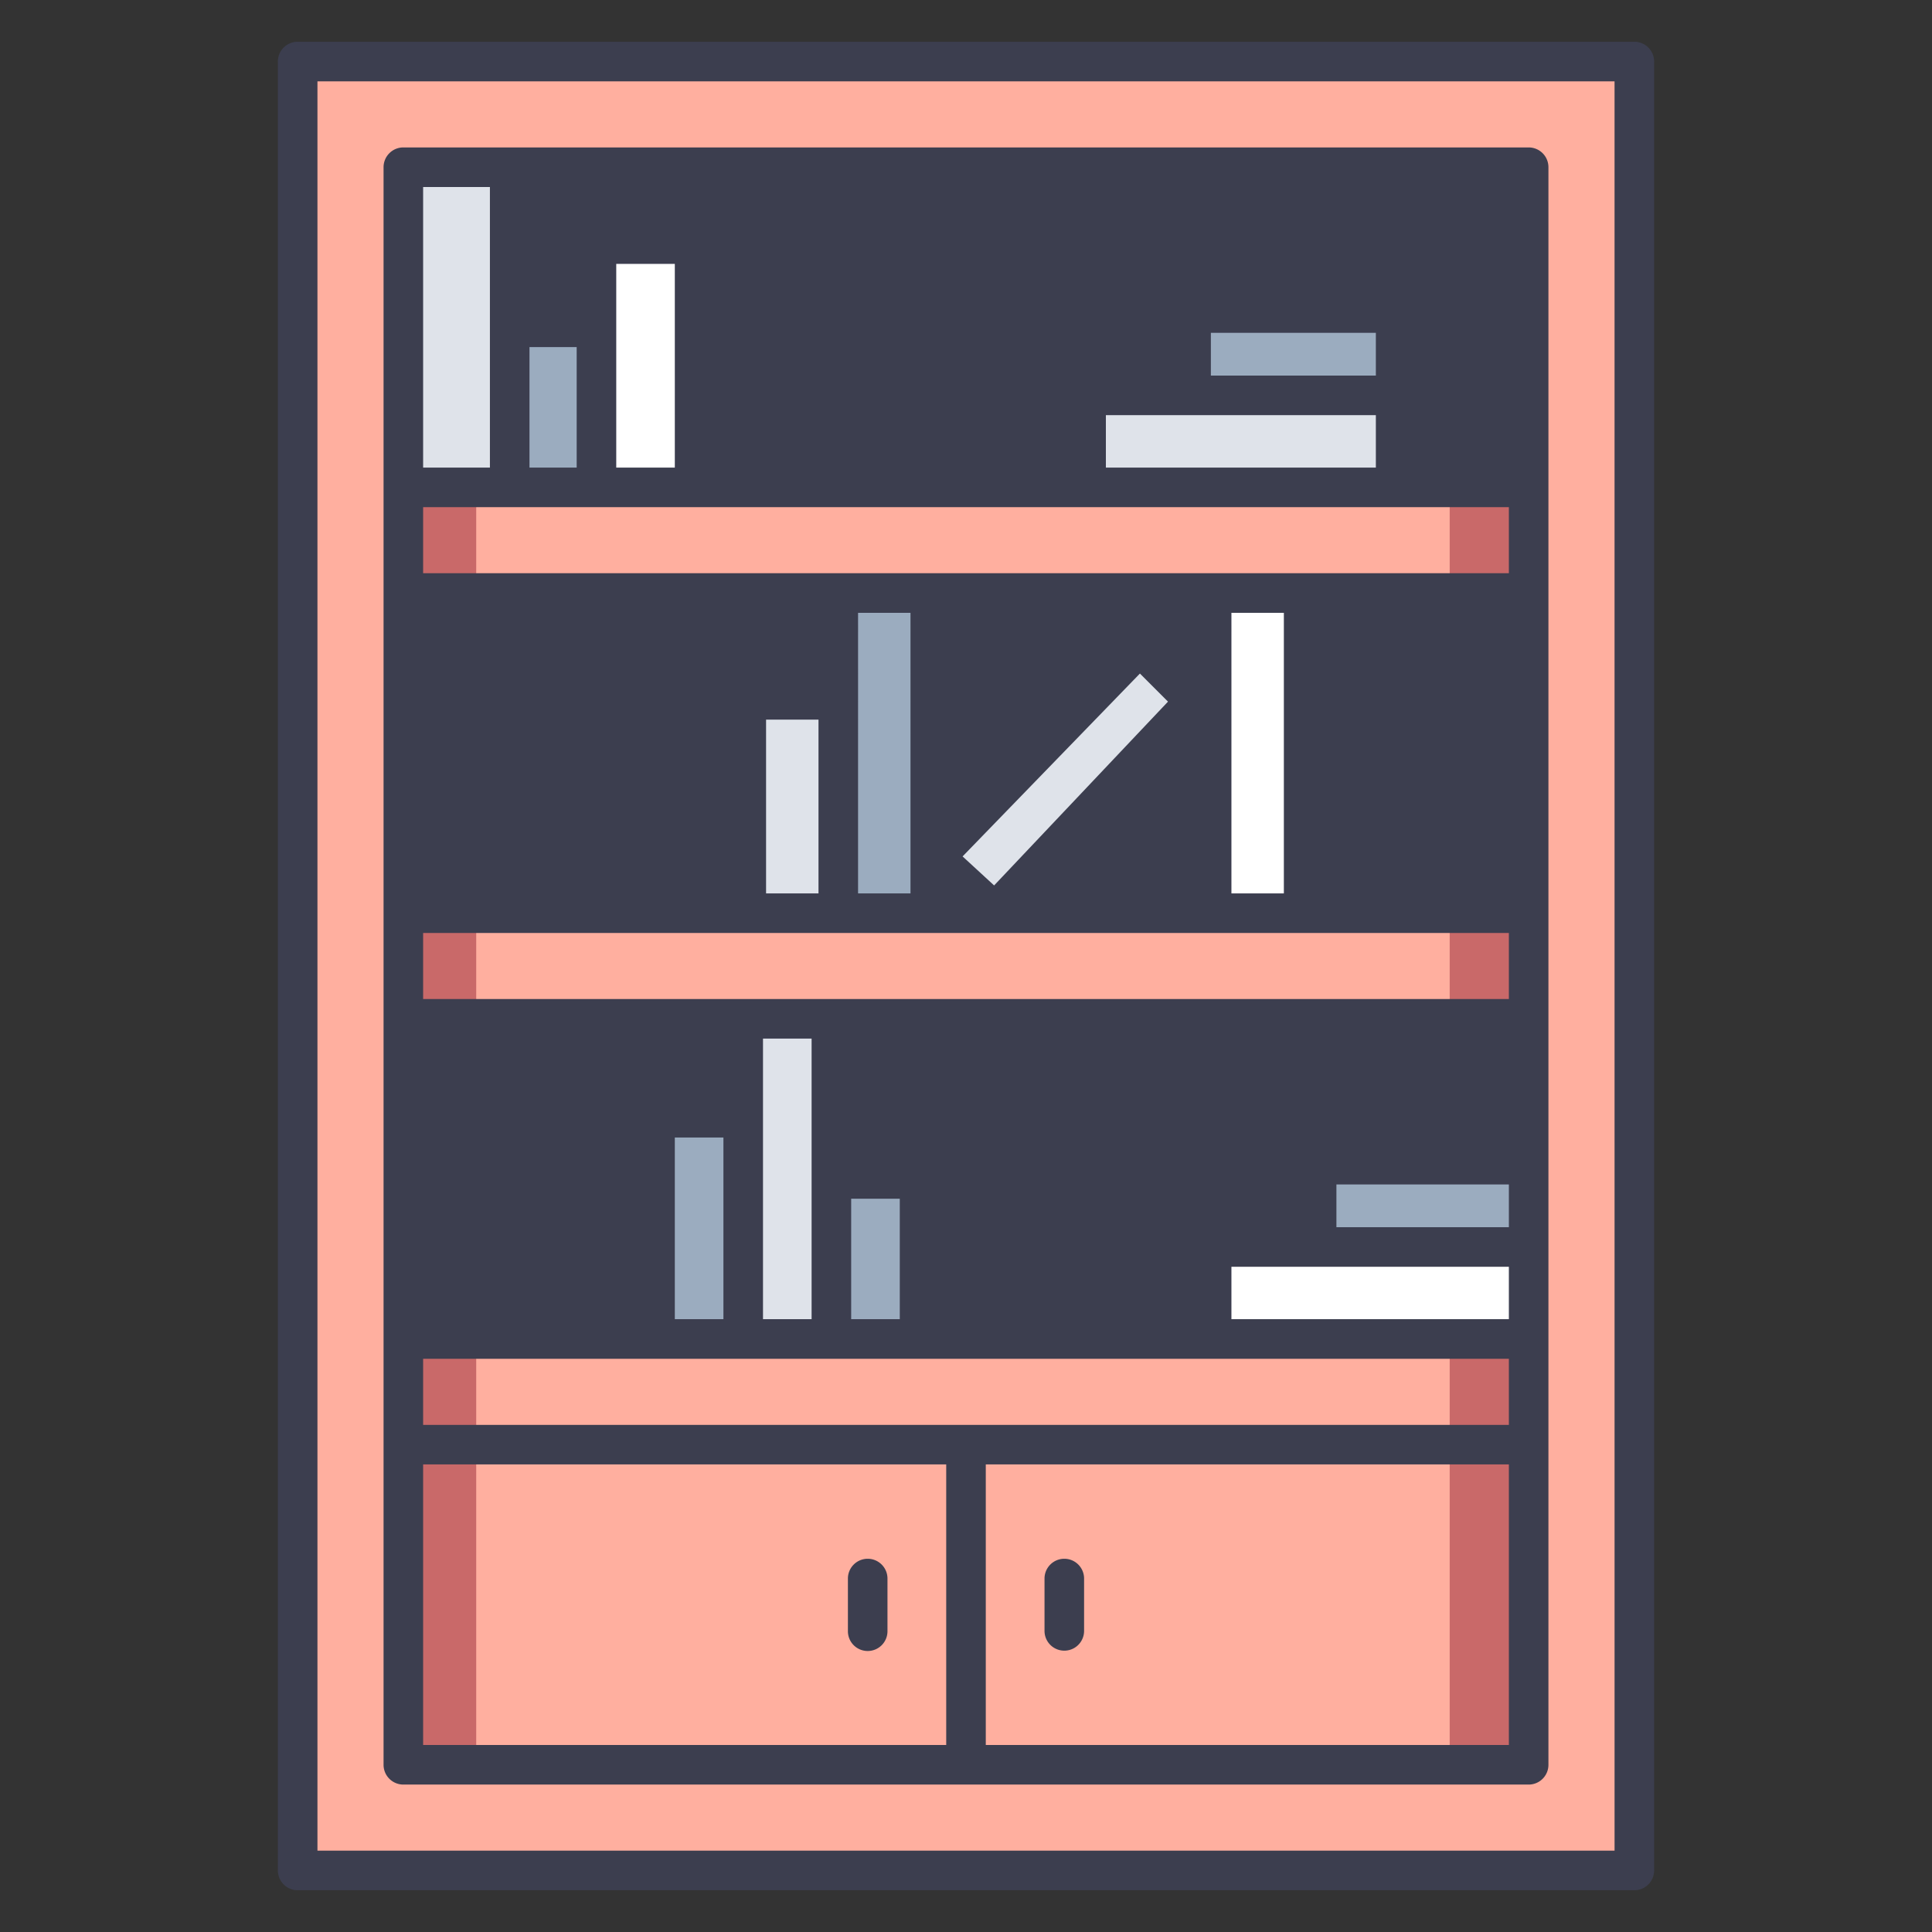 <svg id="icons" xmlns="http://www.w3.org/2000/svg" viewBox="0 0 340 340"><rect x="0" y="0" width="340" height="340" fill="#333333" stroke="none"/><title>12_bookshelf</title><rect x="63.213" y="20.836" width="214.486" height="224.1" style="fill:#3c3e4f"/><rect x="63.213" y="244.936" width="214.486" height="73.075" style="fill:#ffaf9f"/><rect x="160.702" y="6.157" width="18.596" height="177.816" transform="translate(265.064 -74.935) rotate(90)" style="fill:#ffaf9f"/><rect x="161.177" y="81.092" width="17.646" height="177.816" transform="translate(340 0) rotate(90)" style="fill:#ffaf9f"/><rect x="161.177" y="156.028" width="17.646" height="177.816" transform="translate(414.935 74.936) rotate(90)" style="fill:#ffaf9f"/><path d="M52.385,10.831V329.169h235.23V10.831ZM269.018,310.573H70.982V29.427H269.018Z" style="fill:#ffaf9f"/><rect x="70.982" y="29.427" width="18.716" height="56.34" style="fill:#dfe3ea"/><rect x="147.524" y="104.362" width="16.191" height="56.815" style="fill:#9bacbf"/><polygon points="175.123 160.702 163.685 150.949 201.294 113.34 212.085 124.131 175.123 160.702" style="fill:#dfe3ea"/><rect x="213.229" y="104.362" width="16.191" height="56.815" style="fill:#fff"/><rect x="210.277" y="50.434" width="16.191" height="54.475" transform="translate(140.702 296.044) rotate(-90)" style="fill:#dfe3ea"/><rect x="220.366" y="44.332" width="14.49" height="35.999" transform="translate(165.28 289.942) rotate(-90)" style="fill:#9bacbf"/><rect x="214.543" y="219.671" width="54.475" height="16.441" style="fill:#fff"/><rect x="243.661" y="194.315" width="14.714" height="35.999" transform="translate(38.704 463.332) rotate(-90)" style="fill:#9bacbf"/><rect x="131.334" y="123.316" width="16.191" height="37.861" style="fill:#dfe3ea"/><rect x="89.698" y="57.597" width="15.269" height="28.17" transform="translate(194.666 143.363) rotate(180)" style="fill:#9bacbf"/><rect x="104.967" y="42.96" width="17.271" height="42.807" style="fill:#fff"/><rect x="130.793" y="178.823" width="15.518" height="57.289" style="fill:#dfe3ea"/><rect x="146.311" y="207.468" width="15.518" height="28.645" style="fill:#9bacbf"/><rect x="115.275" y="196.523" width="15.518" height="39.589" style="fill:#9bacbf"/><rect x="255.122" y="161.177" width="13.896" height="17.646" style="fill:#c96969"/><rect x="70.982" y="85.767" width="12.823" height="18.596" style="fill:#c96969"/><rect x="255.122" y="85.767" width="13.896" height="18.596" style="fill:#c96969"/><rect x="70.982" y="161.177" width="12.823" height="17.646" style="fill:#c96969"/><rect x="49.224" y="275.992" width="56.34" height="12.823" transform="translate(359.797 205.01) rotate(90)" style="fill:#c96969"/><rect x="70.982" y="236.112" width="12.823" height="18.121" style="fill:#c96969"/><rect x="255.122" y="236.112" width="13.896" height="18.121" style="fill:#c96969"/><rect x="233.9" y="275.455" width="56.34" height="13.896" transform="translate(544.473 20.334) rotate(90)" style="fill:#c96969"/><path d="M70.982,314.055H269.018a3.481,3.481,0,0,0,3.481-3.482V29.427a3.481,3.481,0,0,0-3.481-3.482H70.982A3.481,3.481,0,0,0,67.5,29.427V310.573A3.481,3.481,0,0,0,70.982,314.055ZM93.18,61.078h8.306V82.285H93.18Zm25.577,21.207H108.449V46.442h10.308Zm146.779,6.963V100.88H74.464V89.248ZM242.128,66.094H213.093V58.568h29.035Zm0,6.963v9.228H194.617V73.057Zm23.408,177.7H74.464V239.12H265.536Zm-48.825-93.531V107.844h9.227v49.377Zm-47.312-6.51,31.208-32.183,4.942,4.942-30.6,32.346Zm40.348-21.546v28.056H183.209Zm0-11.346-6.716-6.716a3.482,3.482,0,0,0-4.962.038L167.2,142.978V107.844h42.55Zm-49.514,39.4h-9.227V107.844h9.227Zm-25.417,0V126.639h9.226v30.582Zm9.226-37.546H131.334a3.482,3.482,0,0,0-3.482,3.482v34.064H74.464V107.844h69.578ZM74.464,164.184H265.536v11.632H74.464Zm191.072,51.781H235.187v-7.526h30.349Zm0-14.49H231.705a3.482,3.482,0,0,0-3.482,3.482v11.008H213.229a3.482,3.482,0,0,0-3.482,3.482v12.709H165.311V207.468a3.482,3.482,0,0,0-3.482-3.482H149.793V182.779H265.536ZM127.311,232.156h-8.554v-31.97h8.554Zm6.964-49.377h8.554v49.377h-8.554Zm15.518,28.171h8.554v21.206h-8.554Zm-22.482-28.171v10.443H115.275a3.482,3.482,0,0,0-3.482,3.482v35.452H74.464V182.779Zm89.4,49.377v-9.227h48.825v9.227Zm48.825-74.935H232.9V107.844h32.634ZM74.464,257.715h92.054v49.376H74.464Zm99.018,49.376V257.715h92.054v49.376ZM265.536,82.285H249.092V69.576a3.483,3.483,0,0,0-.061-.609,3.5,3.5,0,0,0,.061-.61V55.086A3.482,3.482,0,0,0,245.61,51.6h-36a3.481,3.481,0,0,0-3.482,3.482V66.094h-15a3.482,3.482,0,0,0-3.482,3.482V82.285H125.72V42.96a3.481,3.481,0,0,0-3.481-3.482H104.967a3.481,3.481,0,0,0-3.481,3.482V54.115H93.18V32.909H265.536ZM86.217,32.909V82.285H74.464V32.909Z" style="fill:#3c3e4f"/><path d="M291.1,329.169V10.831a3.482,3.482,0,0,0-3.482-3.482H52.385A3.482,3.482,0,0,0,48.9,10.831V329.169a3.482,3.482,0,0,0,3.482,3.482h235.23A3.482,3.482,0,0,0,291.1,329.169Zm-6.964-3.482H55.867V14.313H284.133Z" style="fill:#3c3e4f"/><path d="M152.7,274.317a3.482,3.482,0,0,0-3.482,3.482v9.209a3.482,3.482,0,1,0,6.963,0V277.8A3.481,3.481,0,0,0,152.7,274.317Z" style="fill:#3c3e4f"/><path d="M187.3,274.317a3.482,3.482,0,0,0-3.482,3.482v9.209a3.482,3.482,0,0,0,6.964,0V277.8A3.482,3.482,0,0,0,187.3,274.317Z" style="fill:#3c3e4f"/></svg>